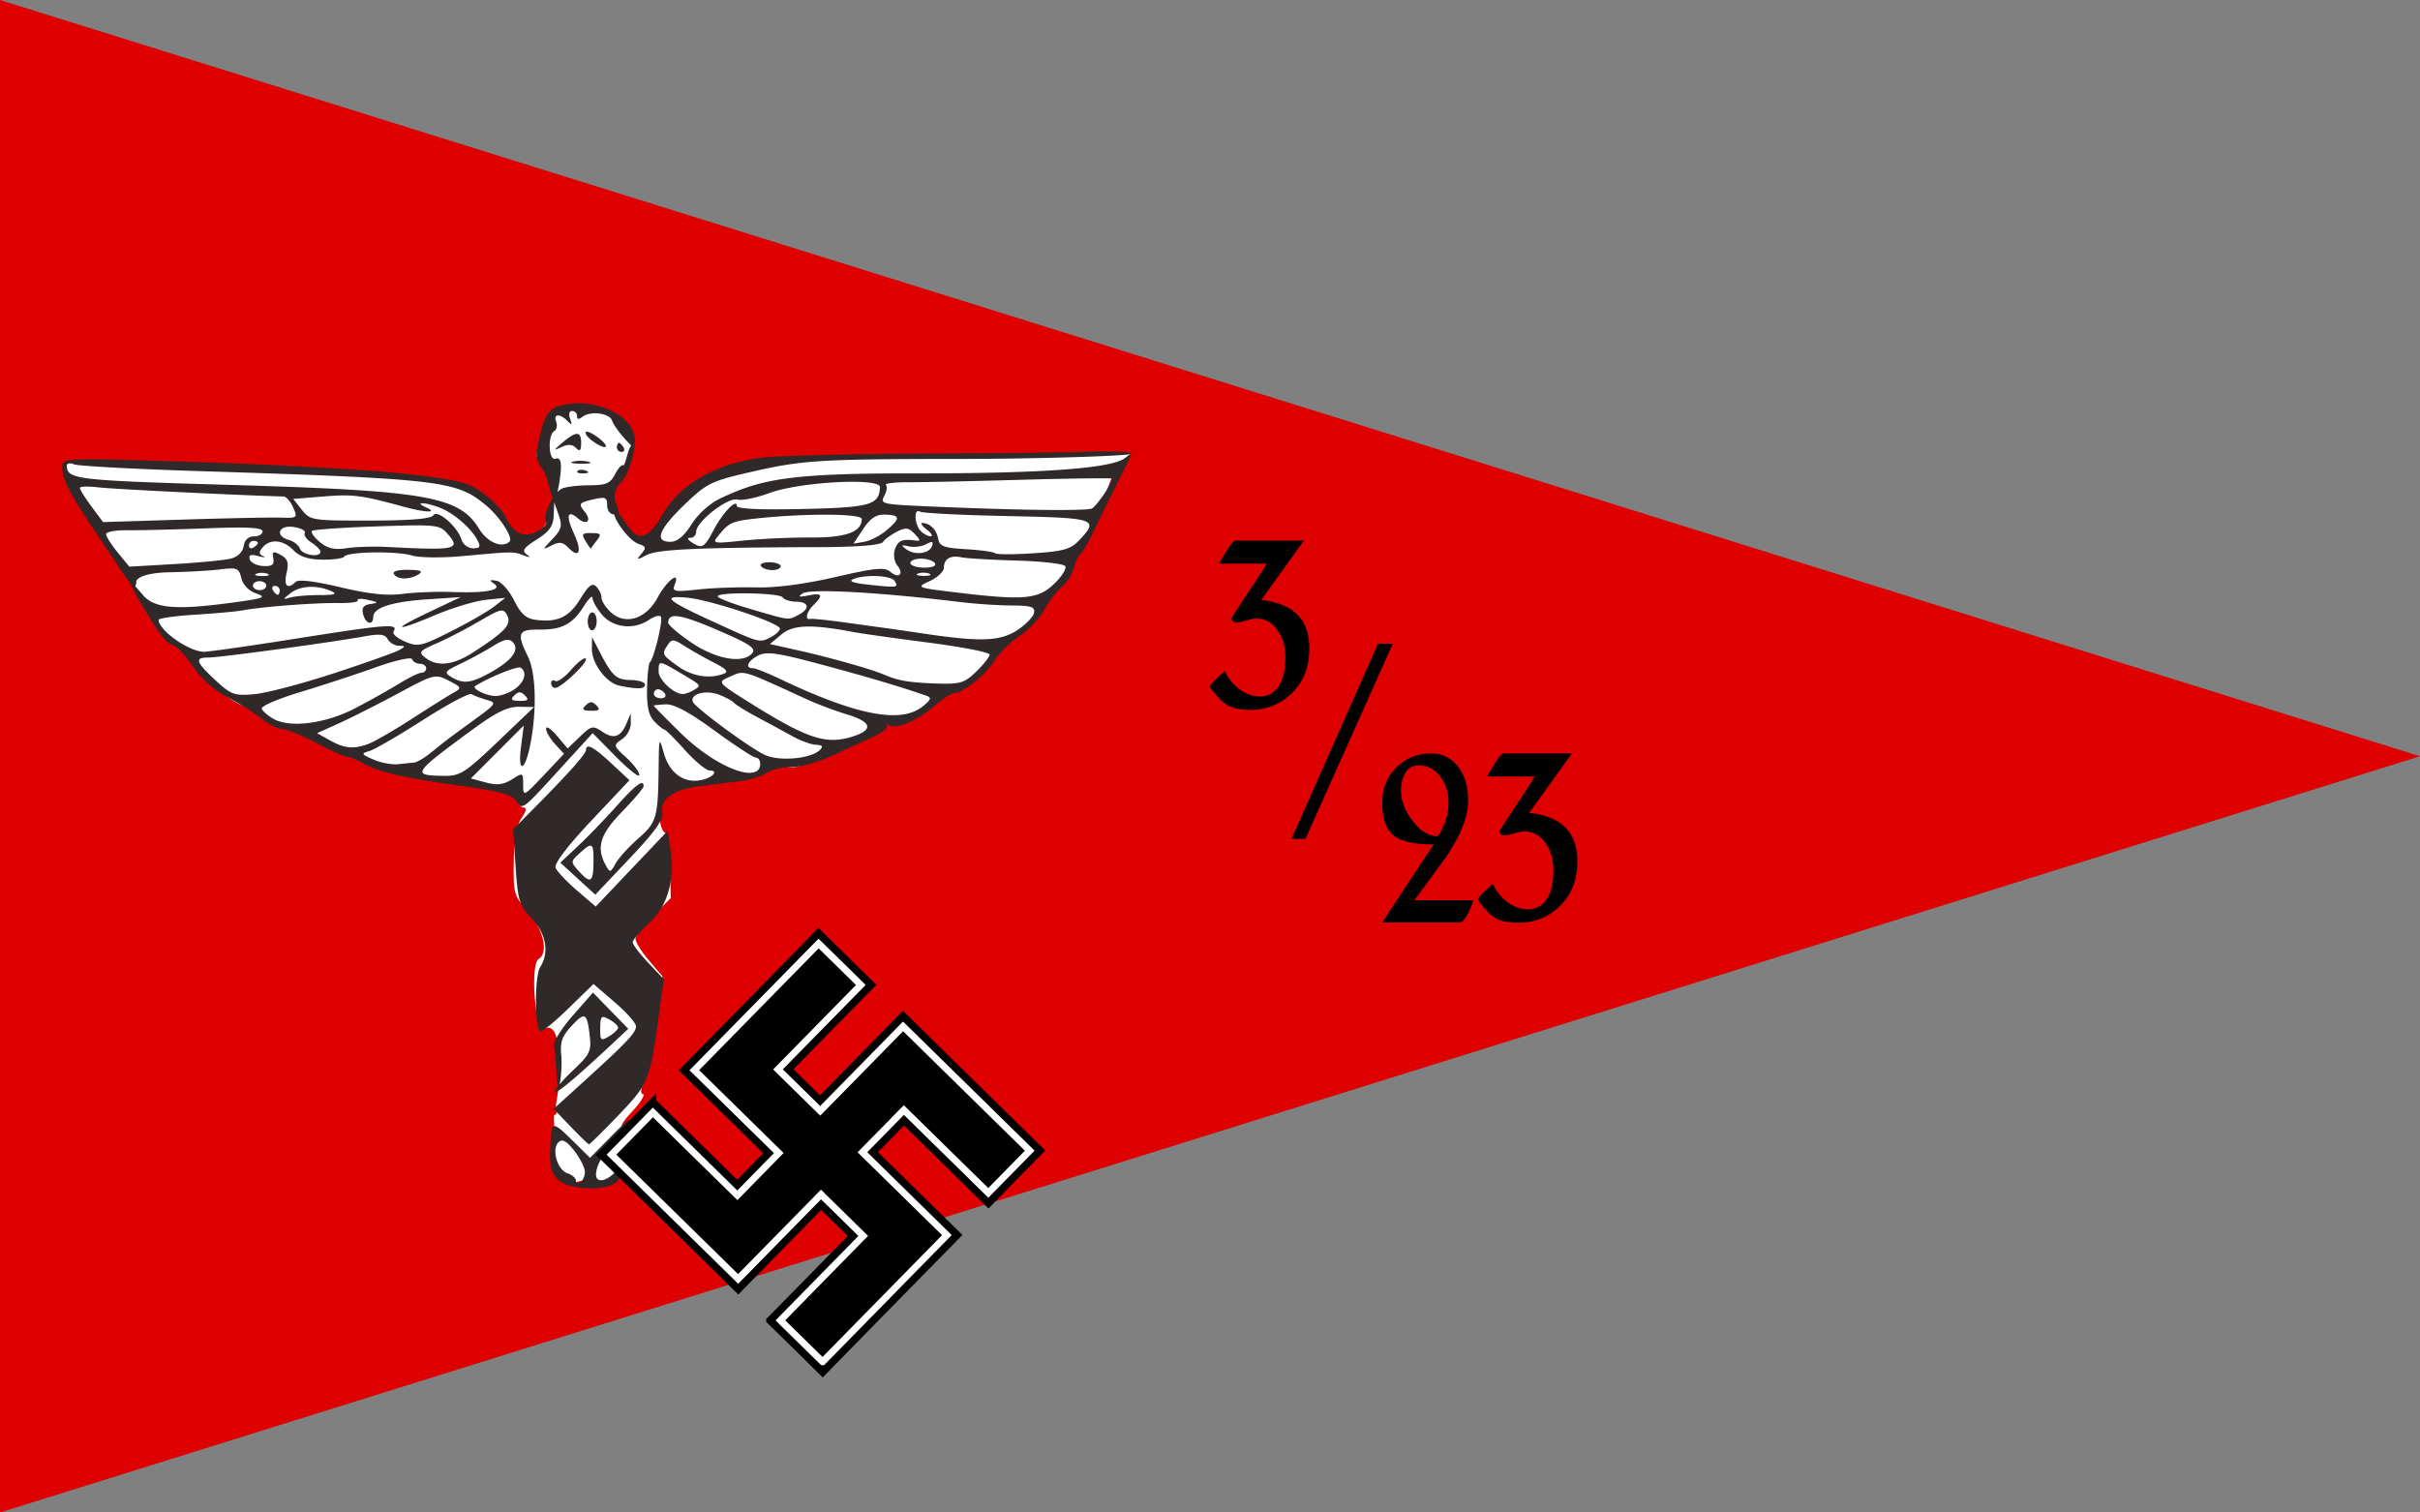 <svg xmlns="http://www.w3.org/2000/svg" width="400" height="250"><rect width="100%" height="100%" fill="#808080" stroke="none"/><path style="color:#000;fill:#de0000;fill-opacity:1;stroke:none;stroke-width:1;marker:none;visibility:visible;display:inline;overflow:visible;enable-background:accumulate" d="m171.429 404.505 400 125-400 125z" transform="translate(-171.429 -404.505)"/><path d="M-235.89 229.95c-1.7 0-3.252.156-4.16.49-2.387.88-4.09 5.393-4.163 9.172l1.623-.484 1.858 3.936.386 5.17-.338-.418c.037.968-.55 2.123-.925 3.631-.85 3.428-4.063 5.688-5.97 4.927-.758-.302-1.862-1.676-2.456-3.054-1.31-3.042-3.737-5.371-7.304-7.03-3.93-1.827-22.453-3.351-52.627-4.326-14.67-.474-27.272-1.1-28.006-1.392-1.012-.404-2.656-.188-2.684 1.95-.044 3.331 3.35 7.852 8.751 15.29 2.17 2.989 4.49 6.447 5.164 7.69 3.264 6.015 7.99 12.378 10.316 13.901 1.42.93 2.57 2.022 2.565 2.43-.026 1.902 5.24 6.796 9.314 8.663 2.488 1.14 5.023 2.702 5.644 3.47.62.769 4.056 1.094 5.62 1.446 1.565.35 4.448 2.38 7.142 3.783 6.002 3.124 9.14 4.102 13.865 4.988 1.986.373 4.056.729 4.583 1.064.527.336 4.648.638 9.27 1.217 5.459.683 9.041 1.819 9.677 2.687.538.736 1.111 2.241 1.73 2.25.815.01.717.621-.353 2.208-1.03 1.527-1.501 4.237-1.564 8.944-.085 6.459.05 6.905 3.007 10.267 3.09 3.513 4.15 8.334 2.107 9.559-1.822 1.093-.73 14.938 1.125 14.254 1.322-.487 2.939-.539 3.226 7.848.124 3.632-1.06 7.848-.806 8.536.254.69.135 1.255-.269 1.25-.404-.005.043 1.99-.083 4.901-.206 4.75-.865 5.863 1.242 7.565 1.29 1.044 2.779 1.631 3.317 1.308.54-.324 2.501-.47 4.35-.337 2.926.212 3.62-.485 4.87-2.823.96-1.797.16-3.679-.177-5.98-.422-2.882.923-3.671 2.973-6.042 1.346-1.557 2.035-2.833 1.523-2.84-.572-.008-.419-1.206.405-3.108.738-1.701 1.859-7.123 2.485-12.044l1.129-8.939-2.767-3.24c-1.523-1.783-2.76-3.769-2.75-4.413.008-.644 1.629-2.785 3.61-4.753l3.604-3.58-.165-6.551c-.09-3.604-.56-6.695-1.051-6.866-.517-.18-1.27-2.048-.949-4.24.53-3.608 1.56-4.493 4.987-4.995 5.46-.8 14.984-3.105 17.83-4.18 1.396-.528 3.242.044 4.383.059 1.967.026 6.4-2.812 17.264-6.833.918-.34.98-1.724 1.668-2.124 1.438-.837 3.176-.392 3.47-.388.436.006 2.87-.7 4.91-2.4s4.383-3.423 5.064-3.414c.682.009 2.413-.938 3.989-2.52s5.34-5.302 8.366-8.267 5.517-6.018 5.527-6.779c.01-.76.997-2.004 2.2-2.77 2.65-1.687 10.267-16.297 13.398-25.705l3.242-2.873-29.49.6c-38.263.15-49.162.701-55.352 3.192-5.693 2.29-9.563 6.178-11.621 10.356-1.845 3.745-6.148 3.643-8.468-.224-.963-1.605-.316-2.652-.443-3.592l-.654.537-1.19-2.553 4.04-6.318.956-3.82c-.912-4.716-1.455-5.197-3.636-6.226-1.341-.633-4.067-1.024-6.615-1.088-.248-.006-.495-.01-.738-.01z" style="fill:#fff" transform="translate(286.051 -118.142) scale(.808)"/><path style="fill:#2f2929" d="M-239.996 387.425c-1.33-1.365-1.653-2.877-1.44-6.738.304-5.514.104-5.523 5.997.296l2.122 2.095 4.658-4.748c2.562-2.612 4.04-3.804 3.286-2.65s-1.187 3-.962 4.102c.334 1.64.228 1.753-.584.62-.845-1.179-1.295-.993-3.02 1.245-2.3 2.986-2.883 5.992-1.166 6.015 1.556.02 4.173-2.436 4.082-4.126.01-.719.24-2.686.697-2.68 1.117.015.24 5.138-1.386 6.974-1.926 2.175-10.033 1.907-12.284-.405zm5.62-1.46c.01-.851-.963-2.795-2.16-4.32-1.6-2.037-2.454-2.507-3.224-1.775-1.481 1.411-.264 5.667 1.818 6.358.952.316 1.725.983 1.719 1.482-.007.498.403.658.91.353.507-.304.929-1.248.937-2.099zm-2.927-9.297-3.465-3.61 6.285-5.71c8.716-7.919 10.55-9.86 10.567-11.19.008-.634-1.946-2.839-4.342-4.9l-4.358-3.748-5.23 5.093c-2.876 2.8-5.449 4.867-5.717 4.591-1.118-1.148-1.085-11.392.041-13.136 1.917-2.964 1.216-6.905-1.781-10.017-2.473-2.567-2.79-3.596-3.244-10.508l-.502-7.662 4.582-4.63c6.84-6.91 10.316-10.82 10.327-11.616.019-1.437 1.58-.608 5.186 2.755l3.694 3.446-7.805 8.28c-4.808 5.1-7.618 8.787-7.317 9.602.268.727 2.227 2.816 4.353 4.642l3.867 3.32 7.355-7.742 7.355-7.743.544 3.6c.977 6.464-.515 11.755-4.292 15.224-1.865 1.713-3.396 3.49-3.403 3.948-.006.458 1.422 2.348 3.174 4.2l3.184 3.366-1.104 8.066c-1.731 12.654-2.023 13.36-8.161 19.764-3.145 3.28-5.855 5.956-6.023 5.945-.168-.01-1.865-1.644-3.77-3.63zm-3.252-7.12c.006-.464 1.712-2.449 3.791-4.41 3.413-3.218 3.74-3.905 3.372-7.075-.55-4.718-.969-4.931-3.765-1.909-1.913 2.068-2.324 3.28-2.043 6.023.194 1.889-.161 6.001-.515 6.213-.354.212-.503-3.112-.606-4.462-.102-1.35-.267-3.115-.366-3.924-.098-.808 1.654-3.555 3.894-6.104l4.073-4.634 3.608 3.705 3.607 3.704-3.134 2.939c-7.494 7.025-11.926 10.72-11.916 9.935zm12.977-13.12c.005-.364-.808-1.114-1.807-1.665-1.63-.901-1.82-.72-1.852 1.78-.034 2.554.114 2.69 1.807 1.665 1.014-.615 1.847-1.416 1.852-1.78zm-8.246-30.465-3.576-3.27 3.666-3.452c2.016-1.899 5.545-5.558 7.843-8.132 3.935-4.41 5.585-5.615 5.523-4.036-.015.377-2.001 2.717-4.413 5.2-4.494 4.625-5.312 7.29-3.348 10.909.87 1.606.98 1.588 2.036-.325.614-1.111 2.7-3.414 4.637-5.117 3.788-3.333 4.038-4.204 4.165-14.513.077-6.268.1-6.327 1.091-2.859 1.127 3.939 4.009 6.064 7.407 5.46 2.474-.438 3.946-1.979 1.916-2.006-.72-.01-2.99-1.891-5.047-4.182-2.056-2.29-3.935-4.167-4.176-4.17-.241-.004-1.163-.75-2.047-1.658-1.161-1.192-1.582-3.044-1.513-6.65.054-2.75.313-5.202.576-5.45.83-.78 2.718-8.57 2.262-9.33-.24-.398-1.331-.115-2.426.63-3.093 2.106-7.344 1.647-9.617-1.039-1.08-1.275-1.958-2.83-1.952-3.455.006-.625-.805.164-1.803 1.754-2.297 3.656-4.515 4.8-9.193 4.737-4.233-.056-4.561.769-2.205 5.546 1.645 3.337 1.844 10.975.468 18.002-1.082 5.527-2.6 5.925-1.9.498l.57-4.425-5.412 5.416-5.411 5.415 3.06.821c2.3.617 3.628.46 5.35-.636 2.246-1.43 2.289-1.41 2.292 1.079.003 2.493.073 2.461 4.177-1.882l4.175-4.419-1.84-2.01c-1.011-1.107-1.832-2.523-1.824-3.147.008-.624 1.005.033 2.215 1.46l2.2 2.595 2.508-2.412c2.337-2.247 2.651-2.316 4.598-1.003 2.354 1.587 3.763 1.082 4.961-1.777l.818-1.953.032 2.006c.017 1.104-.797 2.57-1.809 3.26-1.8 1.225-1.78 1.307.865 3.728 1.488 1.361 2.699 2.972 2.69 3.58-.007.607-2.16-1.072-4.782-3.731l-4.768-4.836-5.537 6.067c-9.19 10.07-8.732 9.718-10.109 7.782-.878-1.235-3.475-1.977-10.175-2.906-12.427-1.724-17.657-2.882-20.84-4.613-1.499-.815-3.136-1.495-3.639-1.51-.503-.017-3.321-1.292-6.264-2.833-2.943-1.542-6.083-2.813-6.98-2.825-.896-.012-2.78-.962-4.187-2.113-1.406-1.15-4.53-3.117-6.94-4.37-2.7-1.405-5.389-3.787-7.006-6.205-1.444-2.16-3.341-4.17-4.217-4.47-1.473-.502-2.473-1.832-6.988-9.294l-2.57-4.935 3.505 4.032c2.464 2.836 7.226 2.996 18.48 1.469 6.25-.848 6.826-1.077 4.632-1.844-1.522-.533-2.715-1.762-3.04-3.133-.487-2.057-.867-2.215-4.318-1.788-2.08.258-6.764.522-10.407.588-4.573.082-6.743 1.109-6.76 1.898-.039 1.943-1.194.598-3.259-2.52-1.087-1.644-3.65-5.48-5.696-8.524-4.719-7.026-6.216-10.027-6.184-12.398.025-1.881.152-1.885 28.59-.966 15.712.508 34.265 1.56 41.229 2.34 11.149 1.248 13.083 1.718 16.194 3.935 1.944 1.386 4.027 3.559 4.631 4.83 1.672 3.518 3.726 4.486 6.485 3.056 1.282-.664 2.104-1.585 1.827-2.046-.756-1.261 1.524-5.96 3.265-6.727.839-.37 3.364-.674 5.61-.677 3.413-.004 4.279-.378 5.259-2.275.645-1.25 1.404-2.062 1.688-1.807.283.255.913-2.99 1.4-3.738.68-1.046.884-1.074.882-.12 0 .681-1.032 5.272-2.29 6.728-1.854 2.145-2.13 3.076-1.46 4.914.65 1.775.536 2.263-.52 2.25-.744-.01-1.338-.847-1.325-1.865.021-1.55-.379-1.755-2.498-1.276-3.316.75-3.453.92-2.092 2.605 1.501 1.858.429 2.903-1.39 1.353-2.17-1.85-2.512-.587-.83 3.065 1.708 3.708 1.134 5.257-1.098 2.964-1.169-1.2-1.86-1.297-3.467-.488-1.94.976-1.934.932.179-1.306 1.861-1.971 2.052-2.7 1.28-4.908l-.906-2.592-.12 2.742c-.091 2.102-.9 3.233-3.467 4.849-2.652 1.67-3.086 2.3-2.087 3.03.924.677.775.737-.558.224-2.126-.817-2.198-.817-12.348.124-4.391.406-8.973.362-10.515-.101-3.174-.955-13.211-.8-13.856.213-.241.38-2.266.665-4.5.635-2.84-.037-4.602-.61-5.864-1.906-2.107-2.163-4.785-2.43-6.32-.63-.83.973-.808 1.397.093 1.821.645.305.203.296-.984-.02-1.568-.416-2.05-.233-1.763.671.218.685 1.457 1.3 2.755 1.367 1.828.095 2.29-.26 2.054-1.578-.257-1.442-.027-1.547 1.519-.693 1.438.794 1.691 1.57 1.199 3.679-.623 2.664.192 3.463 1.868 1.831.562-.547 3.878-.149 9.085 1.091 5.848 1.392 9.515 1.784 12.781 1.366 2.52-.323 7.048-.496 10.065-.385 7.068.26 10.492-.406 8.662-1.687-1.052-.736-.963-.858.452-.616.977.167 2.587 1.945 3.608 3.984 1.403 2.801 2.469 3.761 4.462 4.016 4.453.57 6.799-.535 9.102-4.283 1.705-2.775 2.463-3.355 3.283-2.512.587.602 1.06 1.614 1.051 2.248-.008.634.815 1.947 1.83 2.918 2.94 2.813 7.257 1.522 9.627-2.88 1.926-3.575 4.731-5.71 3.522-2.681-.564 1.414-.102 1.508 4.788.979 2.977-.323 8.292-.513 11.811-.423 4.061.103 10-.67 16.251-2.116 8.082-1.869 10.101-2.066 11.24-1.095 1.773 1.512 2.886.504 1.43-1.297-.605-.75-.823-2.204-.482-3.23.612-1.844 1.496-2.239 4.154-1.854 1.154.168 1.137-.045-.104-1.354-1.24-1.306-1.819-1.376-3.653-.44-1.198.611-2.48 1.56-2.846 2.109-.42.625-5.198 1.011-12.817 1.036-25.246.08-33.227.443-35.503 1.618-2.055 1.06-2.165 1.035-1.079-.247 1.022-1.207.938-1.52-.538-2.01-2.275-.755-5.846-6.077-4.977-6.923.371-.362 2.113 2.395 3.046 3.657 2.084 2.818 4.063 1.981 6.873-2.906 3.512-6.108 10.867-10.292 20.203-11.493 3.06-.394 17.912-.77 33.002-.837 15.09-.066 29.636-.22 32.323-.345 3.341-.154 11.212-.151 10.172.413-.836.454-19.928 1.02-34.106 1.031-29.9.023-33.023.22-44.106 2.785-7.626 1.765-8.627 2.269-13.12 6.607-5.249 5.07-6.185 7.557-2.843 7.562 1.4.002 2.792-1.154 4.354-3.611 1.38-2.174 3.778-4.303 6.015-5.344 8.342-3.88 13.868-5.068 39.428-5.04 36.305.038 41.81-2.002 43.364-3.257 2.266-1.83.907-.475-6.304 14.56-1.263 2.633-2.613 4.977-3 5.21-.386.231-.99 1.504-1.34 2.828-.351 1.324-1.453 3.062-2.45 3.863-.996.8-2.588 2.886-3.539 4.633-.95 1.748-3.247 4.19-5.103 5.427-1.857 1.236-4.17 3.515-5.14 5.063-1.798 2.871-6.525 6.664-8.277 6.64-.533-.007-2.375 1.189-4.093 2.657-3.589 3.068-7.684 4.793-9.221 3.885-.582-.343-.766-.291-.408.116.358.407-1.097 1.522-3.233 2.478-2.137.956-5.961 2.7-8.499 3.875-2.537 1.175-6.06 2.118-7.826 2.094-1.767-.023-4.031.513-5.032 1.192-1.002.678-3.47 1.437-5.485 1.686-2.015.249-5.725.714-8.244 1.035-5.349.68-8.1 2.634-7.61 5.403.254 1.427-1.533 3.93-6.686 9.368l-7.032 7.42-3.577-3.27zm3.206-3.251c.056-4.16-.205-4.339-2.839-1.95-1.845 1.674-1.851 1.771-.238 3.579 2.446 2.739 3.024 2.433 3.077-1.629zm-19.553-24.799 7.403-7.065-3.087-.049c-2.314-.036-4.702 1.138-9.55 4.695-12.284 9.013-12.49 9.348-5.796 9.437 3.295.043 4.303-.598 11.03-7.018zm53.658 4.577c.01-.7-.39-1.279-.887-1.286-.497-.007-4.291-2.487-8.431-5.513-5.16-3.771-8.305-5.467-9.998-5.391-1.359.06-2.472.184-2.473.274-.002.09 2.464 2.592 5.48 5.56 7.185 7.073 16.253 10.606 16.31 6.356zm-70.781-.28c.552-.05 2.003-.892 3.225-1.873 1.222-.98 2.637-2.113 3.146-2.518.508-.405 3.118-2.327 5.8-4.272 4.663-3.381 4.779-3.563 2.642-4.165-1.229-.347-2.614-.871-3.078-1.166-.463-.296-4.894 2.058-9.845 5.229-4.952 3.17-9.887 6.039-10.966 6.373-1.845.57-1.8.679.764 1.788 1.5.65 3.758 1.071 5.018.938 1.259-.133 2.741-.283 3.294-.333zm82.964-2.552c.765-.745.57-1.028-.745-1.078-.98-.037-3.078-.785-4.662-1.662A696.055 696.055 0 0 0-199 292.98c-2.411-1.289-4.595-2.63-4.852-2.98-.257-.349-1.611-1.087-3.01-1.64-3.215-1.272-6.862.171-5 1.977 2.832 2.745 11.904 9.264 14.417 10.36 3.005 1.31 9.308.722 11.116-1.039zm-92.361-1.253c1.211-.442 5.223-2.755 8.915-5.14 3.692-2.385 7.532-4.792 8.533-5.35 1.725-.96 1.673-1.089-.99-2.462-2.745-1.415-2.985-1.354-10.4 2.635-4.175 2.245-9.602 4.988-12.06 6.095l-4.468 2.012 2.594 1.45c3.028 1.693 4.84 1.868 7.876.76zm99.322-1.597c4.101-1.369 3.611-2.92-1.405-4.45-2.38-.724-5.963-2.065-7.963-2.978-14.127-6.453-12.869-6.1-16.305-4.588-2.228.98-2.101 1.125 4.687 5.366 11.665 7.286 15.468 8.492 20.986 6.65zm-101.928-5.741c2.886-1.512 6.896-3.76 8.913-4.996 2.016-1.236 4.085-2.241 4.598-2.235.513.007.938-.399.945-.902.007-.502-.571-.922-1.283-.931-.713-.01-1.427-.428-1.588-.93-.166-.514-3.45.22-7.536 1.682-3.983 1.427-10.905 3.699-15.383 5.048-4.477 1.35-8.01 2.868-7.853 3.373.157.505 1.275 1.466 2.484 2.135 3.405 1.884 10.694.905 16.703-2.244zm115.99-.317c1.733-1.375 1.9-1.829.816-2.204-5.496-1.9-11.981-3.828-21.407-6.361-9.038-2.43-11.294-2.755-13.006-1.875-2.159 1.108-2.795 2.574-1.128 2.596.53.007 2.885.928 5.231 2.047 15.913 7.588 24.99 9.373 29.494 5.797zm-120.422-6.798c6.497-2.133 12.493-4.263 13.323-4.733 1.384-.784 1.38-.86-.044-.904-.855-.026-1.876-.635-2.268-1.352-.56-1.02-1.608-1.14-4.84-.552-6.755 1.229-29.616 4.328-31.836 4.316-2.88-.016-2.6.89 1.43 4.63 3.227 2.993 3.863 3.222 7.965 2.863 2.451-.215 9.773-2.136 16.27-4.268zm39.116 4.555c-.842-.865-1.33-.871-2.195-.03-.864.843-.624 1.09 1.083 1.112 1.707.023 1.954-.217 1.112-1.082zm-2.199-1.27c2.1-1.43 2.71-3.53 1.289-4.435-.619-.393-6.409 1.943-9.28 3.745-.799.5 2.21 2.009 4.087 2.048 1.02.021 2.776-.59 3.904-1.358zm30.828.918c-.305-.507-.94-.927-1.414-.933-.473-.006-.866.4-.872.903-.007.502.629.922 1.413.933.784.01 1.177-.396.873-.903zm5.928-.8c1.554-.954 1.63-.863-2.95-3.568-4.206-2.483-4.26-2.487-4.289-.274-.023 1.74 3.084 4.68 4.943 4.676.517 0 1.55-.376 2.296-.834zm-41.624-3.575c4.402-2.442 6.04-4.669 4.556-6.193-.794-.815-1.786-.614-4.106.829-1.683 1.046-4.658 2.661-6.612 3.589-3.205 1.522-3.387 1.785-1.865 2.697 2.472 1.48 4.015 1.303 8.027-.922zm99.385-.197c1.49-1.45 2.713-3.009 2.719-3.463.006-.454-5.638-1.558-12.542-2.453-6.904-.895-13.784-1.863-15.29-2.15-8.57-1.638-12.376-1.515-14.757.478l-2.355 1.972 5.78 1.294c6.59 1.476 14.937 3.837 17.618 4.983 2.907 1.243 5.116 1.611 10.792 1.8 4.74.157 5.625-.114 8.035-2.461zm-51.763.494c1.16-.427.704-.97-1.952-2.327-1.905-.974-4.597-2.499-5.98-3.389-2.213-1.422-2.625-1.454-3.413-.258-1.273 1.933-1.221 2.046 2.012 4.37 2.887 2.076 6.41 2.682 9.333 1.604zm-51.187-4.399c6.57-4.25 7.928-5.722 6.976-7.559-.792-1.528-1.212-1.44-5.723 1.193-2.677 1.564-6.61 3.6-8.74 4.527-3.508 1.524-3.725 1.8-2.3 2.912 2.459 1.918 5.716 1.561 9.787-1.073zm-37.736-2.583c20.576-3.25 22.549-3.404 21.446-1.672-.28.441.775 1.354 2.345 2.03 2.652 1.14 3.319.993 9.39-2.064 3.593-1.81 7.573-4.098 8.844-5.085l2.31-1.794-3.97.41c-2.185.225-6.799 1.606-10.254 3.068-8.474 3.586-9.352 3.22-1.361-.567l6.442-3.053-6.737.447c-7.362.489-11.125 1.706-11.15 3.606-.025 1.87-1.574 1.437-2.073-.581-.323-1.306.085-1.86 1.521-2.065 1.709-.244 1.642-.353-.517-.84-1.364-.308-2.307-.27-2.095.082.212.353-1.553.606-3.922.561-4.585-.086-15.851.77-19.508 1.481-1.21.236-5.598.639-9.751.895-4.153.257-7.555.738-7.56 1.07-.027 2.073 6.08 6.41 9.192 6.526.827.031 8.66-1.074 17.408-2.455zm94.83 2.74c.844-.99-.532-1.905-7.115-4.737-7.61-3.273-10.04-3.636-10.068-1.504-.006.477 2.13 2.312 4.747 4.078 5.089 3.432 10.546 4.38 12.437 2.163zm3.872-3.313c.98-.508 1.786-1.279 1.791-1.713.016-1.154-14.324-5.927-19.033-6.336-5.323-.462-4.179.543 5.819 5.114 9.266 4.236 9.03 4.175 11.423 2.935zm50.343-1.39c1.72-1.126 3.267-2.718 3.436-3.538.254-1.23-.535-1.493-4.547-1.511-2.669-.012-7.318-.32-10.331-.685-16.965-2.056-30.936-2.82-32.474-1.776-1.006.682-.707.785 1.17.402 2.843-.581 3.147-.059 1.118 1.918-1.46 1.42-1.899 3.17-.724 2.883.378-.093 3.563.232 7.078.72 3.514.49 7.21 1 8.215 1.133 1.004.134 4.7.67 8.215 1.19 11.353 1.685 15.388 1.527 18.844-.736zm-44.796-3.109c2.468-1.28 2.248-2.681-.428-2.717-1.227-.016-2.46-.41-2.738-.874-.579-.964-13.292-1.177-13.305-.223-.005.343 2.964 1.494 6.596 2.557 8.267 2.42 7.757 2.355 9.875 1.257zm-98.012-4.075c3.226-.006 3.825-.206 2.45-.818-2.9-1.292-6.35-1.117-8.29.422-1.641 1.302-1.65 1.38-.112.913.926-.28 3.604-.513 5.952-.517zm-8.064-.958c.007-.503-.424-.92-.957-.927-.532-.007-.72.402-.415.91.304.506.734.923.956.926.222.003.409-.406.416-.909zm-2.731-.95c.007-.503-.605-.923-1.36-.933-.754-.01-1.377.393-1.383.896-.007.503.605.923 1.359.933.754.01 1.377-.393 1.384-.896zm161.238-.462c1.5-1.461 2.49-3.054 2.198-3.54-.291-.485-4.76-1.001-9.93-1.147-5.17-.145-10.256-.443-11.302-.661-2.285-.477-3.584.3-3.608 2.16-.01.755-1.32 1.972-2.91 2.706-2.86 1.32-2.794 1.344 6.37 2.426 13.057 1.54 15.899 1.253 19.182-1.944zm-32.7-.516c-.678-1.131-5.929-1.382-8.416-.401-1.151.453-.094.83 3.338 1.191 5.686.598 5.892.566 5.078-.79zm-128.277-1.454c-.626-.262-1.654-.275-2.286-.03-.632.245-.12.46 1.136.476 1.258.017 1.775-.184 1.15-.446zm-7.535-3.117c1.435-.36 2.447-1.347 2.644-2.576.201-1.26.968-1.984 2.084-1.969.97.013 1.771-.451 1.779-1.032.01-.773-3.102-.938-11.652-.615-6.416.242-13.62.415-16.009.386-2.389-.03-4.348.326-4.354.79-.006.464 1.06 2.153 2.371 3.753l2.383 2.91 9.214-.531c5.068-.292 10.26-.794 11.54-1.116zm142.882 3.083c-.625-.261-1.654-.275-2.286-.03-.632.246-.12.46 1.137.477 1.257.016 1.774-.185 1.149-.446zm1.171-2.122c-.304-.507-1.557-.935-2.785-.951-1.227-.017-2.237.382-2.244.884-.007.503 1.247.932 2.785.952 1.632.022 2.567-.347 2.244-.885zm-125.713-2.362c.005-.382-.823-1.23-1.84-1.883-1.016-.654-1.626-1.538-1.355-1.965.272-.426-.734-.972-2.234-1.213-3.123-.5-4.003 1.819-1.004 2.646.968.266 1.973 1.064 2.234 1.773.488 1.323 4.182 1.888 4.199.642zm-12.78-1.815c.004-.222-.405-.409-.908-.415-.503-.007-.92.423-.927.956-.007.533.402.72.909.415.507-.304.924-.734.927-.956zm26.51.833c14.014.727 15.055.501 12.3-2.664-1.654-1.9-2.219-1.96-14.475-1.548-7.015.236-12.987.657-13.273.936-.285.28.433 1.3 1.595 2.269 1.588 1.322 2.95 1.634 5.47 1.253 1.847-.279 5.619-.39 8.383-.246zm18.424-1.326c-1.302-2.494-4.806-5.557-7.632-6.67-3.022-1.192-5.556-1.279-2.91-.1 2.602 1.16-.114 1.08-4.572-.134-8.742-2.382-10.356-2.59-16.313-2.108l-6.288.51 1.755 2.22c1.71 2.163 2.077 2.22 13.994 2.208 8.273-.01 12.46-.362 12.922-1.088.81-1.272 4.96 2.346 5.775 5.035.282.93 1.322 1.702 2.311 1.715 1.433.019 1.628-.305.958-1.588zm92.96 1.125c.327-.947.04-1.034-1.196-.365-.894.485-2.49.683-3.547.44-1.578-.364-1.679-.26-.564.574 1.756 1.315 4.758.948 5.308-.65zm30.155-1.224c4.048-4.324 3.446-4.523-14.826-4.9-9.32-.192-17.339-.6-17.82-.907-1.266-.806-1.126 2.632.16 3.953.596.611 1.515 1.104 2.043 1.095.528-.009.17-.63-.796-1.382-.967-.751-1.37-1.355-.897-1.34 1.577.046 2.913 1.376 3.239 3.225.272 1.547 1.154 1.877 5.726 2.143 2.973.173 5.624.54 5.891.814.268.275 3.796.281 7.84.014 6.236-.412 7.67-.824 9.44-2.715zm-116.575.31c.77-.75-1.951-4.986-4.673-7.274-6.184-5.197-8.956-5.528-59.953-7.17-12.618-.405-23.618-1.008-24.445-1.338-.828-.33-1.503-.247-1.501.184.013 2.888 1.583 3.079 32.904 4 40.942 1.205 47.37 2.338 51.481 9.07 1.668 2.73 4.705 3.971 6.187 2.527zm41.756-2.375c1.876-3.56 4.745-6.534 4.723-4.898-.008.595 4.74.813 13.475.619 13.87-.309 15.679-.82 15.811-4.476.072-1.973-16.443-1.084-22.624 1.217-2.656.988-5.594 1.586-6.53 1.328-1.932-.533-8.405 4.493-8.432 6.547-.009.702-.531 1.276-1.16 1.276-.762-.001-.69.3.217.903 2.135 1.42 2.575 1.175 4.52-2.516zm19.727 1.556c7.329.039 10.531-1.108 10.567-3.783.015-1.154-12.05-1.19-21.991-.065-4.533.513-5.226.837-7.318 3.423-1.354 1.675-1.208 1.705 5.016 1.055 3.526-.368 9.702-.652 13.726-.63zm15.583-1.441c2.941-2.49 2.9-3.144-.203-3.245-1.87-.061-3.026.687-4.518 2.924l-2.004 3.006 2.215-.371c1.218-.205 3.248-1.246 4.51-2.314zm-123.732-2.634c3.226.113 3.325.028 2.395-2.086-.533-1.212-1.417-2.216-1.965-2.232-10.147-.291-34.867-1.509-37.78-1.862-2.134-.258-3.884-.207-3.888.113-.004.32 1.061 2.022 2.368 3.783l2.375 3.202 16.565-.519c9.11-.285 18.079-.465 19.93-.4zm165.863-1.9c1.19-.824 4.42-5.703 4.02-6.073-.165-.152-8.532-.044-18.596.24-10.063.285-20.526.51-23.25.501-2.724-.009-4.697.247-4.384.569.314.321.157 1.332-.347 2.245-.852 1.543-.346 1.688 7.092 2.032 18.994.879 34.59 1.093 35.465.486zm-103.62 40.301c.864-.842 1.352-.835 2.194.03.842.864.595 1.105-1.112 1.082-1.706-.022-1.947-.27-1.082-1.112zm-7.073-4.537c.007-.533.383-.732.837-.444.453.289 1.924-.748 3.269-2.303 1.344-1.556 2.686-2.58 2.982-2.277.612.628-5.032 6.02-6.283 6.003-.45-.006-.812-.446-.805-.979zm13.957.51c-2.688-.556-5.674-4.565-5.628-7.556l.038-2.391 1.173 2.301c2.895 5.68 3.69 6.451 6.692 6.49 1.64.022 2.975.452 2.968.955-.012.92-1.493.978-5.243.202zm-6.473-13.16c.013-1.006.435-1.823.938-1.816.503.007.904.835.89 1.84-.013 1.006-.435 1.824-.938 1.817-.503-.007-.904-.835-.89-1.84zm-39.653-9.67c-.332-.555.838-.899 2.93-.862 2.585.044 3.126.283 2.099.928-1.804 1.132-4.33 1.098-5.03-.067zm75.082-1.634c-.267-.444.537-.793 1.785-.777 1.248.017 2.264.39 2.259.83-.006.44-.81.79-1.786.777-.976-.013-1.992-.387-2.258-.83zm-35.869-5.09c-.886-1.462-.724-1.683 1.217-1.657 1.921.025 2.076.239 1.09 1.5-.633.81-1.18 1.555-1.217 1.657-.037.103-.527-.572-1.09-1.5zm-8.616-14.456c-1.52-2.143-1.886-2.699-.694-7.387 1.138-4.481 1.982-5.288 4.391-5.93 6.772-1.801 15.06 2.152 14.995 7.153-.025 1.83-.12 1.81-2.141-.428-1.164-1.29-2.297-2.914-2.52-3.61-.487-1.53-4.411-2.052-6.02-.803-.786.61-1.151.569-1.142-.13a1.023 1.023 0 0 0-.999-1.039c-.586-.008-.765.663-.424 1.595.472 1.29.363 1.379-.548.45-1.55-1.58-2.906-1.48-2.298.169.274.742.1 1.587-.384 1.878-1.4.84-1.178 6.184.234 5.664.789-.29 1.166.35 1.118 1.898-.054 1.761-.72 6.419-1.484 6.323-.602-.076-1.195-4.55-2.084-5.803zm6.968.091c.308-.3 1.097-.321 1.753-.049.726.302.506.516-.56.546-.964.026-1.501-.197-1.193-.497zm-.908-1.919c.883-.218 2.323-.199 3.2.043.877.242.154.42-1.606.397-1.76-.023-2.478-.221-1.594-.44zm-2.133-3.918c2.8-2.376 3.816-2.327 3.783.181-.02 1.52-.282 1.75-1.068.943-.73-.75-1.615-.8-2.97-.17-1.698.79-1.667.676.255-.954zm11.088 1.01c.007-.503.193-.912.415-.91.222.004.652.42.956.928.304.507.117.916-.415.909-.533-.007-.963-.424-.956-.927zm-5.065-1.365c-.965-.726-1.542-1.528-1.28-1.783.261-.255 1.488.336 2.725 1.313 2.576 2.034 1.222 2.475-1.445.47z" transform="translate(286.051 -118.142) scale(.808)"/><path style="fill:#000;stroke:#000;stroke-width:9.056;stroke-miterlimit:4;stroke-opacity:1;stroke-dasharray:none" d="M-420.5-165.594c-59.524 59.632-119.071 119.242-178.75 178.719 37.02 36.78 73.865 73.739 110.781 110.625l-41.25 41.25c-36.886-36.916-73.844-73.76-110.625-110.781a11036.135 11036.135 0 0 1-69.531 69.531c60.156 59.948 120.209 120 180.156 180.156 36.781-37.02 73.74-73.865 110.625-110.781l41.25 41.25c-36.916 36.886-73.76 73.844-110.781 110.625a11036.081 11036.081 0 0 1 69.531 69.531c59.948-60.156 120-120.208 180.156-180.156-37.02-36.78-73.865-73.739-110.78-110.625l41.25-41.25c36.885 36.916 73.843 73.76 110.624 110.781 23.038-23.295 46.226-46.441 69.469-69.531C-188.49 63.782-248.563 3.77-308.469-56.406c-36.78 37.02-73.739 73.865-110.625 110.781l-41.25-41.25c36.916-36.886 73.76-73.844 110.781-110.625a11036.081 11036.081 0 0 1-69.53-69.531l-1.407 1.437z" transform="rotate(-.546 18411.232 -19627.617) scale(.125)"/><path d="m-419.102 400.307-55.312-55.31 110.624-110.623-55.312-55.312-110.622 110.623-165.932-165.932 55.31-55.31 110.624 110.62 55.31-55.31L-585.034 13.13l165.932-165.932 55.312 55.31L-474.414 13.13l55.312 55.311L-308.48-42.18l165.932 165.933-55.31 55.31-110.623-110.62-55.31 55.31 110.621 110.623-165.932 165.93z" style="fill:#000;stroke:#fff;stroke-width:9.056;stroke-miterlimit:4;stroke-opacity:1;stroke-dasharray:none" transform="rotate(-.546 18411.232 -19627.617) scale(.125)"/><path d="M432.005 520.842c0 3.041-.948 5.495-2.845 7.36-1.896 1.865-4.177 2.797-6.842 2.797-1.63 0-2.877-.235-3.739-.705-.861-.47-1.856-1.474-2.984-3.01-.063-.22.25-.658.94-1.316l1.503-1.41a7.387 7.387 0 0 0 2.423 3.032c1.082.8 2.202 1.2 3.362 1.2 1.254 0 2.241-.487 2.962-1.459.846-1.129 1.27-2.806 1.27-5.03 0-1.756-.447-3.261-1.34-4.515-.894-1.254-2.062-1.882-3.503-1.882-.346 0-.894.11-1.646.33-.752.22-1.27.33-1.552.33-.47 0-.768-.22-.894-.66.376-.658 1.662-2.632 3.856-5.923.972-1.473 1.63-2.524 1.975-3.151h-7.852a47.858 47.858 0 0 1 1.598-2.657c.501-.768.878-1.152 1.13-1.152h11.284l-7.053 9.828c2.414.251 4.279.94 5.595 2.068 1.568 1.317 2.352 3.293 2.352 5.925zM445.805 520.073l-14.436 32.258h-2.305l14.295-32.258z" transform="translate(-215.593 -413.669)" style="font-size:47.022px;font-style:normal;font-variant:normal;font-weight:400;font-stretch:normal;text-align:start;line-height:100%;letter-spacing:-2.61px;word-spacing:0;writing-mode:lr-tb;text-anchor:start;fill:#000;fill-opacity:1;stroke:none;font-family:AD Gotisch3;-inkscape-font-specification:AD Gotisch3"/><g style="font-size:47.022px;font-style:normal;font-variant:normal;font-weight:400;font-stretch:normal;text-align:start;line-height:100%;letter-spacing:-2.61px;word-spacing:0;writing-mode:lr-tb;text-anchor:start;fill:#000;fill-opacity:1;stroke:none;font-family:AD Gotisch3;-inkscape-font-specification:AD Gotisch3"><path d="M243.515 148.8c-.188.69-.47 1.396-.847 2.117-.533 1.035-.987 1.552-1.363 1.552h-12.837c2.82-4.295 5.658-8.59 8.51-12.884-3.479 0-5.799-.595-6.96-1.786-1.033-1.066-1.55-2.743-1.55-5.033 0-2.444.791-4.426 2.374-5.947 1.583-1.52 3.456-2.28 5.619-2.28 1.912 0 3.425.728 4.538 2.185 1.113 1.458 1.67 3.315 1.67 5.573 0 2.633-1.207 5.736-3.621 9.31a1421.02 1421.02 0 0 1-5.267 7.194zm-5.878-10.578a9.787 9.787 0 0 0 1.34-2.68c.298-.94.447-1.897.447-2.869 0-1.693-.462-3.143-1.387-4.35-.925-1.207-2.124-1.81-3.598-1.81-.94 0-1.654.407-2.14 1.222-.485.815-.727 1.803-.727 2.963 0 1.661.642 3.33 1.928 5.008 1.285 1.677 2.664 2.516 4.137 2.516zM260.711 142.36c0 3.04-.948 5.494-2.845 7.359-1.896 1.865-4.177 2.797-6.843 2.797-1.63 0-2.876-.235-3.738-.705-.862-.47-1.857-1.474-2.984-3.01-.064-.22.25-.658.94-1.316l1.503-1.41a7.387 7.387 0 0 0 2.423 3.032c1.082.8 2.202 1.2 3.362 1.2 1.254 0 2.241-.487 2.962-1.459.846-1.129 1.27-2.806 1.27-5.03 0-1.756-.447-3.261-1.34-4.515-.894-1.254-2.062-1.882-3.504-1.882-.345 0-.894.11-1.645.33-.752.22-1.27.33-1.552.33-.47 0-.768-.22-.894-.66.376-.658 1.662-2.632 3.856-5.923.972-1.473 1.63-2.524 1.975-3.151h-7.853a47.855 47.855 0 0 1 1.599-2.657c.501-.768.878-1.152 1.13-1.152h11.284l-7.053 9.828c2.414.251 4.279.94 5.595 2.068 1.568 1.317 2.352 3.292 2.352 5.925z"/></g></svg>